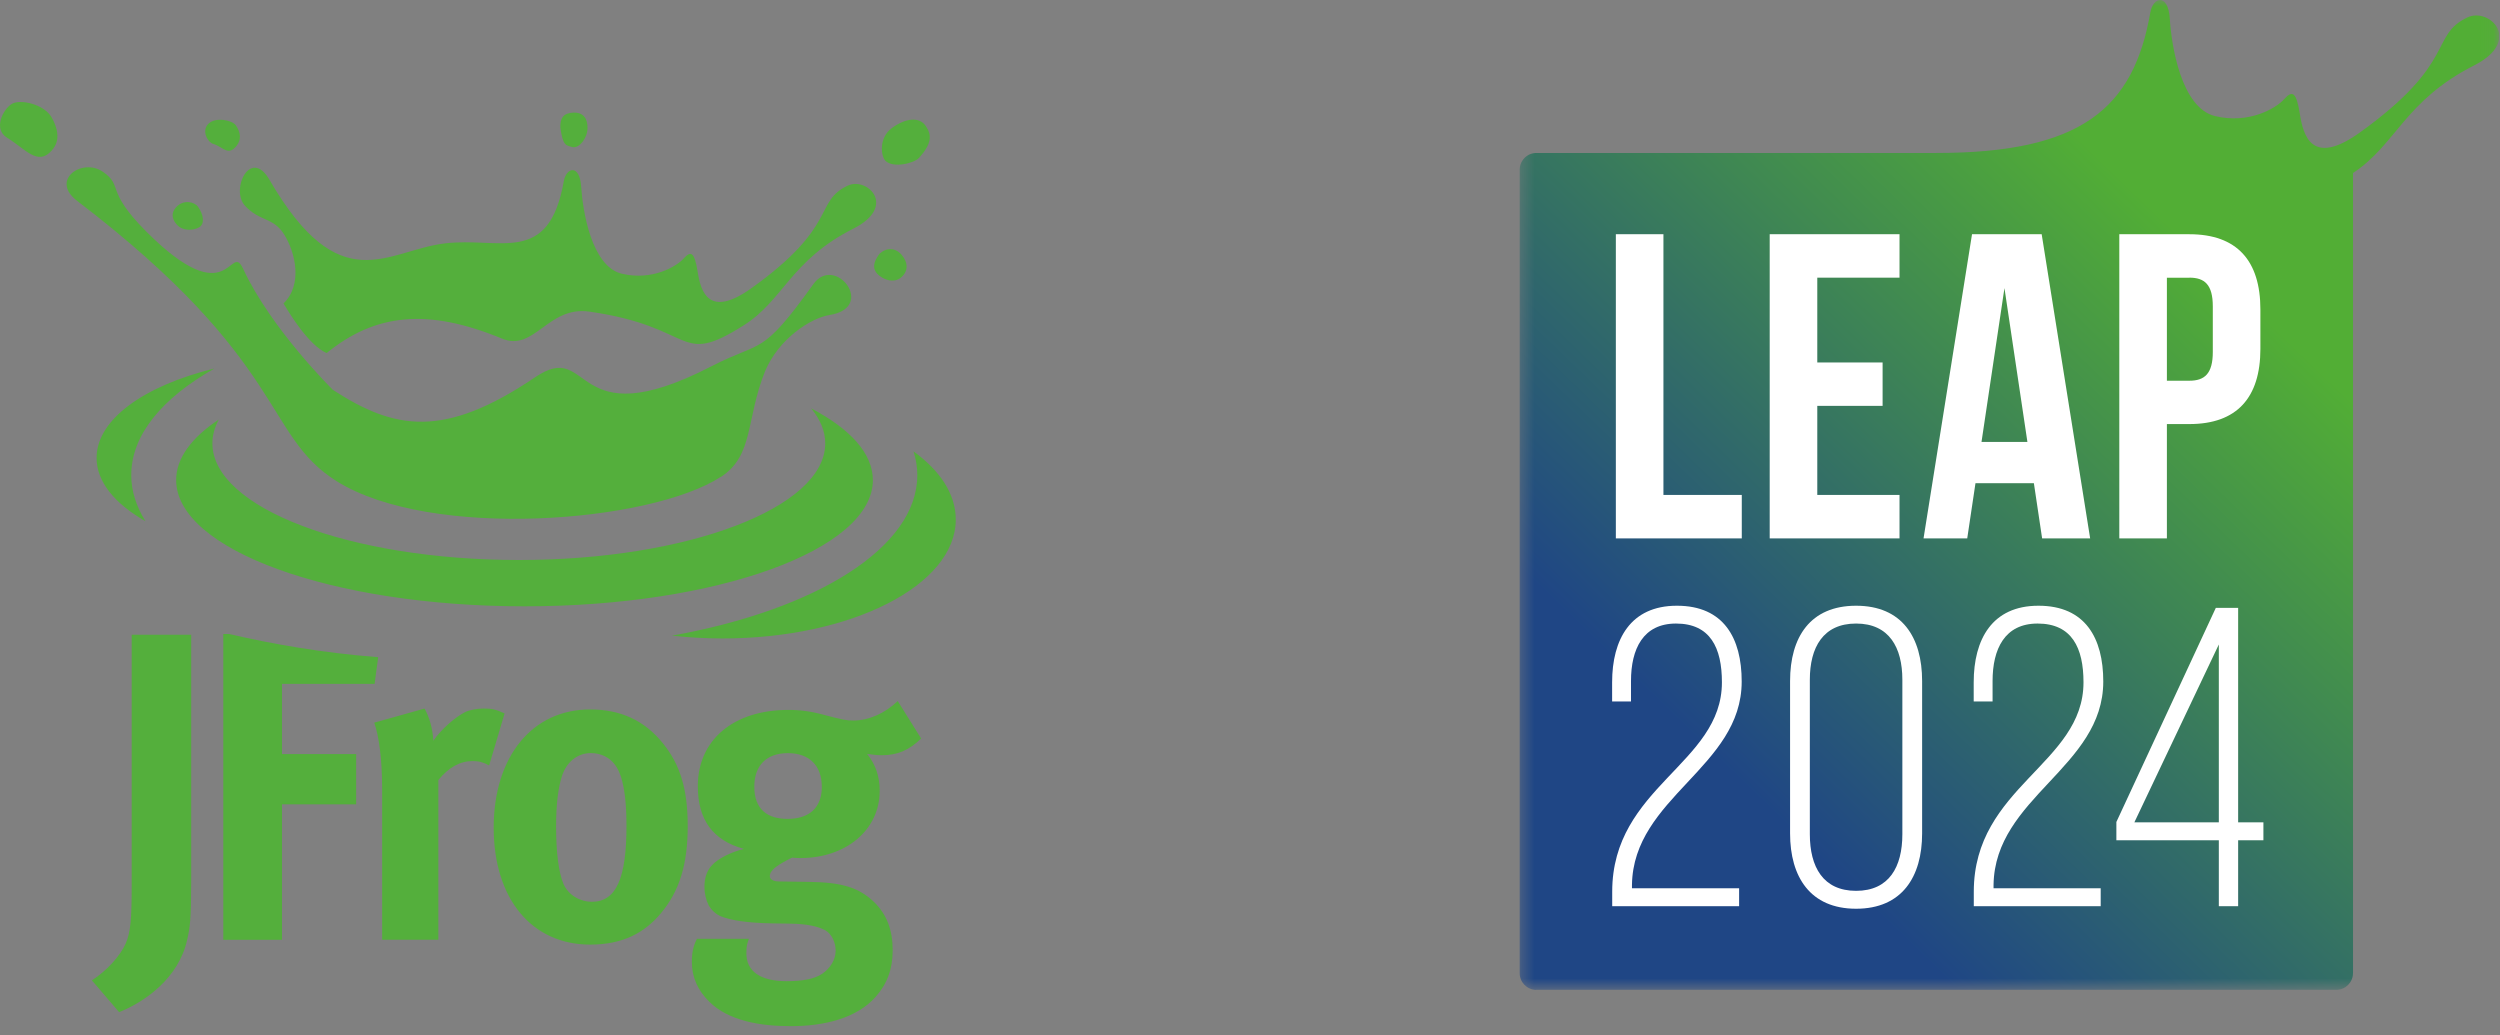 <svg xmlns="http://www.w3.org/2000/svg" width="198" height="82" viewBox="0 0 198 82" fill="none"><rect x="0" y="0" width="198" height="82" fill="#808080" stroke="none"/><g clip-path="url(#clip0_1883_47721)"><mask id="mask0_1883_47721" style="mask-type:luminance" maskUnits="userSpaceOnUse" x="120" y="-1" width="78" height="80"><path d="M197.947 -0H120.352V78.394H197.947V-0Z" fill="white"></path></mask><g mask="url(#mask0_1883_47721)"><path fill-rule="evenodd" clip-rule="evenodd" d="M121.65 78.394H185.06C185.776 78.38 186.358 77.791 186.358 77.068V13.701C189.776 11.462 190.422 7.994 195.939 5.187C199.849 3.201 197.146 0.561 195.427 1.376C192.416 2.8 194.634 4.948 186.892 10.5C183.108 13.21 182.421 10.781 182.147 9.012C181.866 7.25 181.543 7.145 180.904 7.854C180.273 8.563 178.132 9.847 175.437 9.195C172.741 8.549 171.969 3.544 171.85 1.488C171.787 0.435 171.429 -0 171.078 -0C170.748 -0 170.411 0.379 170.306 0.983C168.979 8.584 164.866 12.115 153.362 12.115H121.679C120.956 12.115 120.359 12.711 120.359 13.441V77.075C120.359 77.798 120.942 78.388 121.658 78.401L121.65 78.394Z" fill="url(#paint0_linear_1883_47721)"></path></g><path d="M127.975 42.64H137.949V39.201H131.744V18.551H127.975V42.64ZM143.929 21.99H150.442V18.551H140.16V42.64H150.442V39.201H143.929V32.147H149.102V28.707H143.929V21.997V21.99ZM161.701 18.551H156.184L152.344 42.64H155.805L156.458 38.267H161.083L161.736 42.64H165.54L161.701 18.551ZM158.753 22.818L160.571 35.003H156.935L158.753 22.818ZM173.401 18.551H167.849V42.64H171.618V33.586H173.401C177.17 33.586 179.023 31.487 179.023 27.633V24.503C179.023 20.65 177.17 18.551 173.401 18.551ZM173.401 21.99C174.601 21.99 175.254 22.538 175.254 24.264V27.879C175.254 29.599 174.601 30.153 173.401 30.153H171.618V21.997H173.401V21.99Z" fill="white"></path><path d="M132.818 47.974C136.517 47.974 137.942 50.536 137.942 53.976C137.942 60.784 129.35 63.142 129.252 70.084V70.351H137.738V71.769H127.687V70.625C127.687 62.3 136.376 60.51 136.376 54.039C136.376 51.309 135.457 49.385 132.74 49.385C130.129 49.385 129.175 51.407 129.175 53.934V55.555H127.68V54.039C127.68 50.635 129.14 47.974 132.804 47.974H132.818Z" fill="white"></path><path d="M141.774 66.006V53.941C141.774 50.466 143.367 47.974 147.003 47.974C150.639 47.974 152.232 50.466 152.232 53.941V66.006C152.232 69.445 150.639 71.972 147.003 71.972C143.367 71.972 141.774 69.445 141.774 66.006ZM143.339 53.835V66.069C143.339 68.666 144.392 70.554 147.003 70.554C149.614 70.554 150.667 68.666 150.667 66.069V53.835C150.667 51.273 149.614 49.385 147.003 49.385C144.392 49.385 143.339 51.273 143.339 53.835Z" fill="white"></path><path d="M161.455 47.974C165.154 47.974 166.579 50.536 166.579 53.976C166.579 60.784 157.988 63.142 157.889 70.084V70.351H166.375V71.769H156.324V70.625C156.324 62.3 165.013 60.51 165.013 54.039C165.013 51.309 164.094 49.385 161.378 49.385C158.767 49.385 157.812 51.407 157.812 53.934V55.555H156.317V54.039C156.317 50.635 157.777 47.974 161.441 47.974H161.455Z" fill="white"></path><path d="M179.262 66.547H177.261V71.769H175.731V66.547H167.617V65.101L175.493 48.143H177.261V65.129H179.262V66.547ZM175.731 51.042L169.042 65.129H175.731V51.042Z" fill="white"></path></g><g clip-path="url(#clip1_1883_47721)"><path d="M14.038 17.826C14.503 18.306 15.29 18.269 15.763 18.008C16.232 17.743 16.134 17.013 15.684 16.377C15.4 15.98 14.56 15.795 13.996 16.362C13.433 16.93 13.713 17.489 14.038 17.826ZM0.56 10.908C2.02 11.801 2.974 13.155 4.074 11.948C4.445 11.547 4.907 10.783 4.108 9.327C3.526 8.257 1.608 7.822 0.931 8.23C0.254 8.639 -0.571 10.212 0.56 10.908ZM16.887 11.396C17.7 11.646 18.059 12.402 18.744 11.54C19.084 11.112 19.114 10.549 18.668 9.913C18.384 9.516 17.061 9.24 16.501 9.807C15.937 10.375 16.451 11.264 16.887 11.4V11.396ZM69.659 20.092C69.126 20.803 69.111 21.302 69.489 21.695C69.894 22.111 70.734 22.475 71.339 21.994C71.94 21.518 71.94 20.822 71.43 20.205C70.915 19.592 70.215 19.592 69.663 20.092H69.659ZM70.125 12.735C70.745 13.34 72.406 12.932 72.795 12.497C73.79 11.385 73.824 10.711 73.313 9.966C72.799 9.221 71.713 9.357 70.643 10.136C69.572 10.912 69.773 12.391 70.128 12.735H70.125ZM44.379 10.102C44.576 11.547 44.818 11.513 45.336 11.649C45.855 11.782 46.509 10.969 46.532 10.178C46.554 9.387 46.195 8.888 45.412 8.918C44.633 8.949 44.353 9.342 44.379 10.106V10.102ZM25.863 27.959C24.475 27.346 23.022 24.982 22.455 24.033C24.009 22.512 23.378 19.967 22.504 18.567C21.626 17.172 20.563 17.569 19.398 16.287C18.233 15.004 19.837 11.657 21.335 14.229C26.933 23.863 30.61 19.853 35.187 19.282C39.579 18.73 43.46 21.124 44.652 14.35C44.848 13.242 45.923 12.977 46.032 14.808C46.146 16.638 46.831 21.098 49.244 21.677C51.657 22.251 53.575 21.109 54.143 20.477C54.706 19.846 55.001 19.937 55.251 21.506C55.497 23.08 56.11 25.251 59.499 22.834C66.433 17.887 64.447 15.973 67.14 14.702C68.676 13.979 71.093 16.332 67.598 18.102C62.597 20.629 62.067 23.768 58.909 25.762C53.598 29.116 55.224 25.898 46.679 24.68C43.388 24.211 42.333 27.88 39.764 26.82C33.841 24.373 29.706 24.842 25.87 27.963L25.863 27.959ZM57.078 37.774C51.457 41.409 34.136 42.779 26.676 38.119C20.828 34.465 22.837 28.674 6.113 15.912C3.927 14.244 6.518 12.474 8.156 13.609C9.79 14.743 8.292 15.046 11.598 18.352C18.267 25.028 18.203 19.025 19.258 21.294C21.475 26.068 26.362 30.875 26.362 30.875C31.261 34.06 35.168 34.756 42.39 29.873C46.971 26.775 45.098 34.801 56.329 29.018C60.426 26.907 60.255 28.307 64.416 22.505C66.145 20.096 69.448 24.354 65.703 24.948C64.205 25.187 61.674 26.824 60.588 29.415C59.056 33.243 59.718 36.076 57.082 37.782L57.078 37.774ZM69.13 38.02C69.13 35.91 67.322 33.954 64.243 32.343C64.965 33.217 65.358 34.147 65.358 35.115C65.358 40.214 54.491 44.352 41.088 44.352C27.686 44.352 16.822 40.218 16.822 35.115C16.822 34.465 17 33.833 17.333 33.224C15.181 34.646 13.951 36.284 13.951 38.02C13.951 43.542 26.302 48.021 41.542 48.021C56.783 48.021 69.133 43.542 69.133 38.02H69.13ZM75.697 41.148C75.697 39.14 74.46 37.279 72.353 35.751C72.542 36.364 72.651 36.988 72.651 37.627C72.651 43.38 64.613 48.301 53.223 50.343C54.51 50.487 55.849 50.566 57.222 50.566C67.427 50.566 75.697 46.349 75.697 41.148ZM16.996 29.181C11.432 30.542 7.649 33.205 7.649 36.269C7.649 38.164 9.102 39.904 11.519 41.277C10.793 40.112 10.395 38.89 10.395 37.627C10.395 34.442 12.862 31.511 16.992 29.181H16.996ZM72.958 58.494L71.1 55.525C70.072 56.505 68.808 57.065 67.583 57.065C67.019 57.065 66.72 56.993 65.491 56.679C64.261 56.331 63.399 56.225 62.438 56.225C58.088 56.225 55.266 58.6 55.266 62.269C55.266 64.924 56.461 66.566 58.916 67.232C57.922 67.478 56.825 67.999 56.325 68.593C55.962 69.013 55.792 69.573 55.792 70.235C55.792 70.795 55.924 71.283 56.125 71.702C56.355 72.088 56.688 72.402 57.089 72.572C57.888 72.89 59.181 73.098 61.171 73.132C62.2 73.132 62.831 73.166 63.062 73.166C64.292 73.238 64.92 73.446 65.385 73.692C65.85 73.968 66.183 74.6 66.183 75.299C66.183 75.999 65.752 76.699 65.12 77.119C64.522 77.535 63.558 77.709 62.298 77.709C60.237 77.709 59.113 76.941 59.113 75.507C59.113 74.88 59.181 74.74 59.31 74.354H55.194C55.028 74.702 54.793 75.194 54.793 76.173C54.793 77.399 55.258 78.443 56.189 79.35C57.714 80.852 60.206 81.272 62.631 81.272C65.287 81.272 67.844 80.644 69.338 78.965C70.268 77.917 70.7 76.763 70.7 75.262C70.7 73.654 70.234 72.429 69.239 71.453C68.044 70.299 66.686 69.879 64.095 69.845L61.7 69.811C61.235 69.811 60.97 69.637 60.97 69.391C60.97 68.903 61.602 68.484 62.729 67.924C63.062 67.958 63.195 67.958 63.395 67.958C67.015 67.958 69.671 65.719 69.671 62.644C69.671 61.456 69.338 60.548 68.676 59.709C69.239 59.776 69.406 59.814 69.837 59.814C71.067 59.814 71.993 59.429 72.958 58.487V58.494ZM65.09 62.303C65.09 63.945 64.125 64.856 62.366 64.856C60.804 64.856 59.741 64.123 59.741 62.303C59.741 60.628 60.706 59.648 62.397 59.648C64.087 59.648 65.086 60.628 65.086 62.303H65.09ZM52.342 72.334C53.802 70.587 54.468 68.487 54.468 65.412C54.468 62.511 53.87 60.556 52.508 58.876C51.048 57.061 49.157 56.187 46.732 56.187C42.151 56.187 39.099 59.924 39.099 65.552C39.099 71.18 42.117 74.812 46.732 74.812C49.357 74.812 51.052 73.866 52.346 72.33L52.342 72.334ZM49.618 65.378C49.618 69.607 48.79 71.422 46.865 71.422C46.002 71.422 45.004 70.935 44.606 69.955C44.243 69.047 44.043 67.508 44.043 65.446C44.043 63.665 44.209 62.409 44.508 61.464C44.871 60.344 45.737 59.644 46.797 59.644C47.595 59.644 48.291 59.992 48.722 60.59C49.32 61.395 49.618 62.969 49.618 65.378ZM7.278 77.645L9.435 80.164C11.526 79.324 14.148 77.436 14.814 74.467C15.044 73.492 15.143 72.86 15.143 69.717V50.271H10.429V70.239C10.429 72.86 10.331 73.836 9.964 74.709C9.533 75.689 8.47 76.877 7.275 77.645H7.278ZM18.169 50.215H17.685V74.43H22.334V63.703H28.208V59.72H22.334V54.163H29.668L29.952 52.049C25.541 51.712 21.535 51.001 18.165 50.215H18.169ZM33.621 56.119L29.638 57.235C30.001 58.248 30.266 60.068 30.266 62.477V74.426H34.718V61.777C35.547 60.764 36.443 60.276 37.442 60.276C37.937 60.276 38.304 60.382 38.739 60.624L39.965 56.501C39.269 56.187 38.97 56.115 38.304 56.115C37.809 56.115 37.211 56.221 36.844 56.395C36.016 56.815 34.953 57.757 34.321 58.664C34.257 57.651 34.022 56.849 33.625 56.115L33.621 56.119Z" fill="#54AF3C"></path></g><defs><linearGradient id="paint0_linear_1883_47721" x1="137.52" y1="61.689" x2="176.012" y2="21.752" gradientUnits="userSpaceOnUse"><stop stop-color="#1F4685"></stop><stop offset="1" stop-color="#52AE35"></stop></linearGradient><clipPath id="clip0_1883_47721"><rect width="78.395" height="79.195" fill="white" transform="translate(119.552 -0)"></rect></clipPath><clipPath id="clip1_1883_47721"><rect width="75.696" height="73.201" fill="white" transform="translate(0 8.079)"></rect></clipPath></defs></svg>